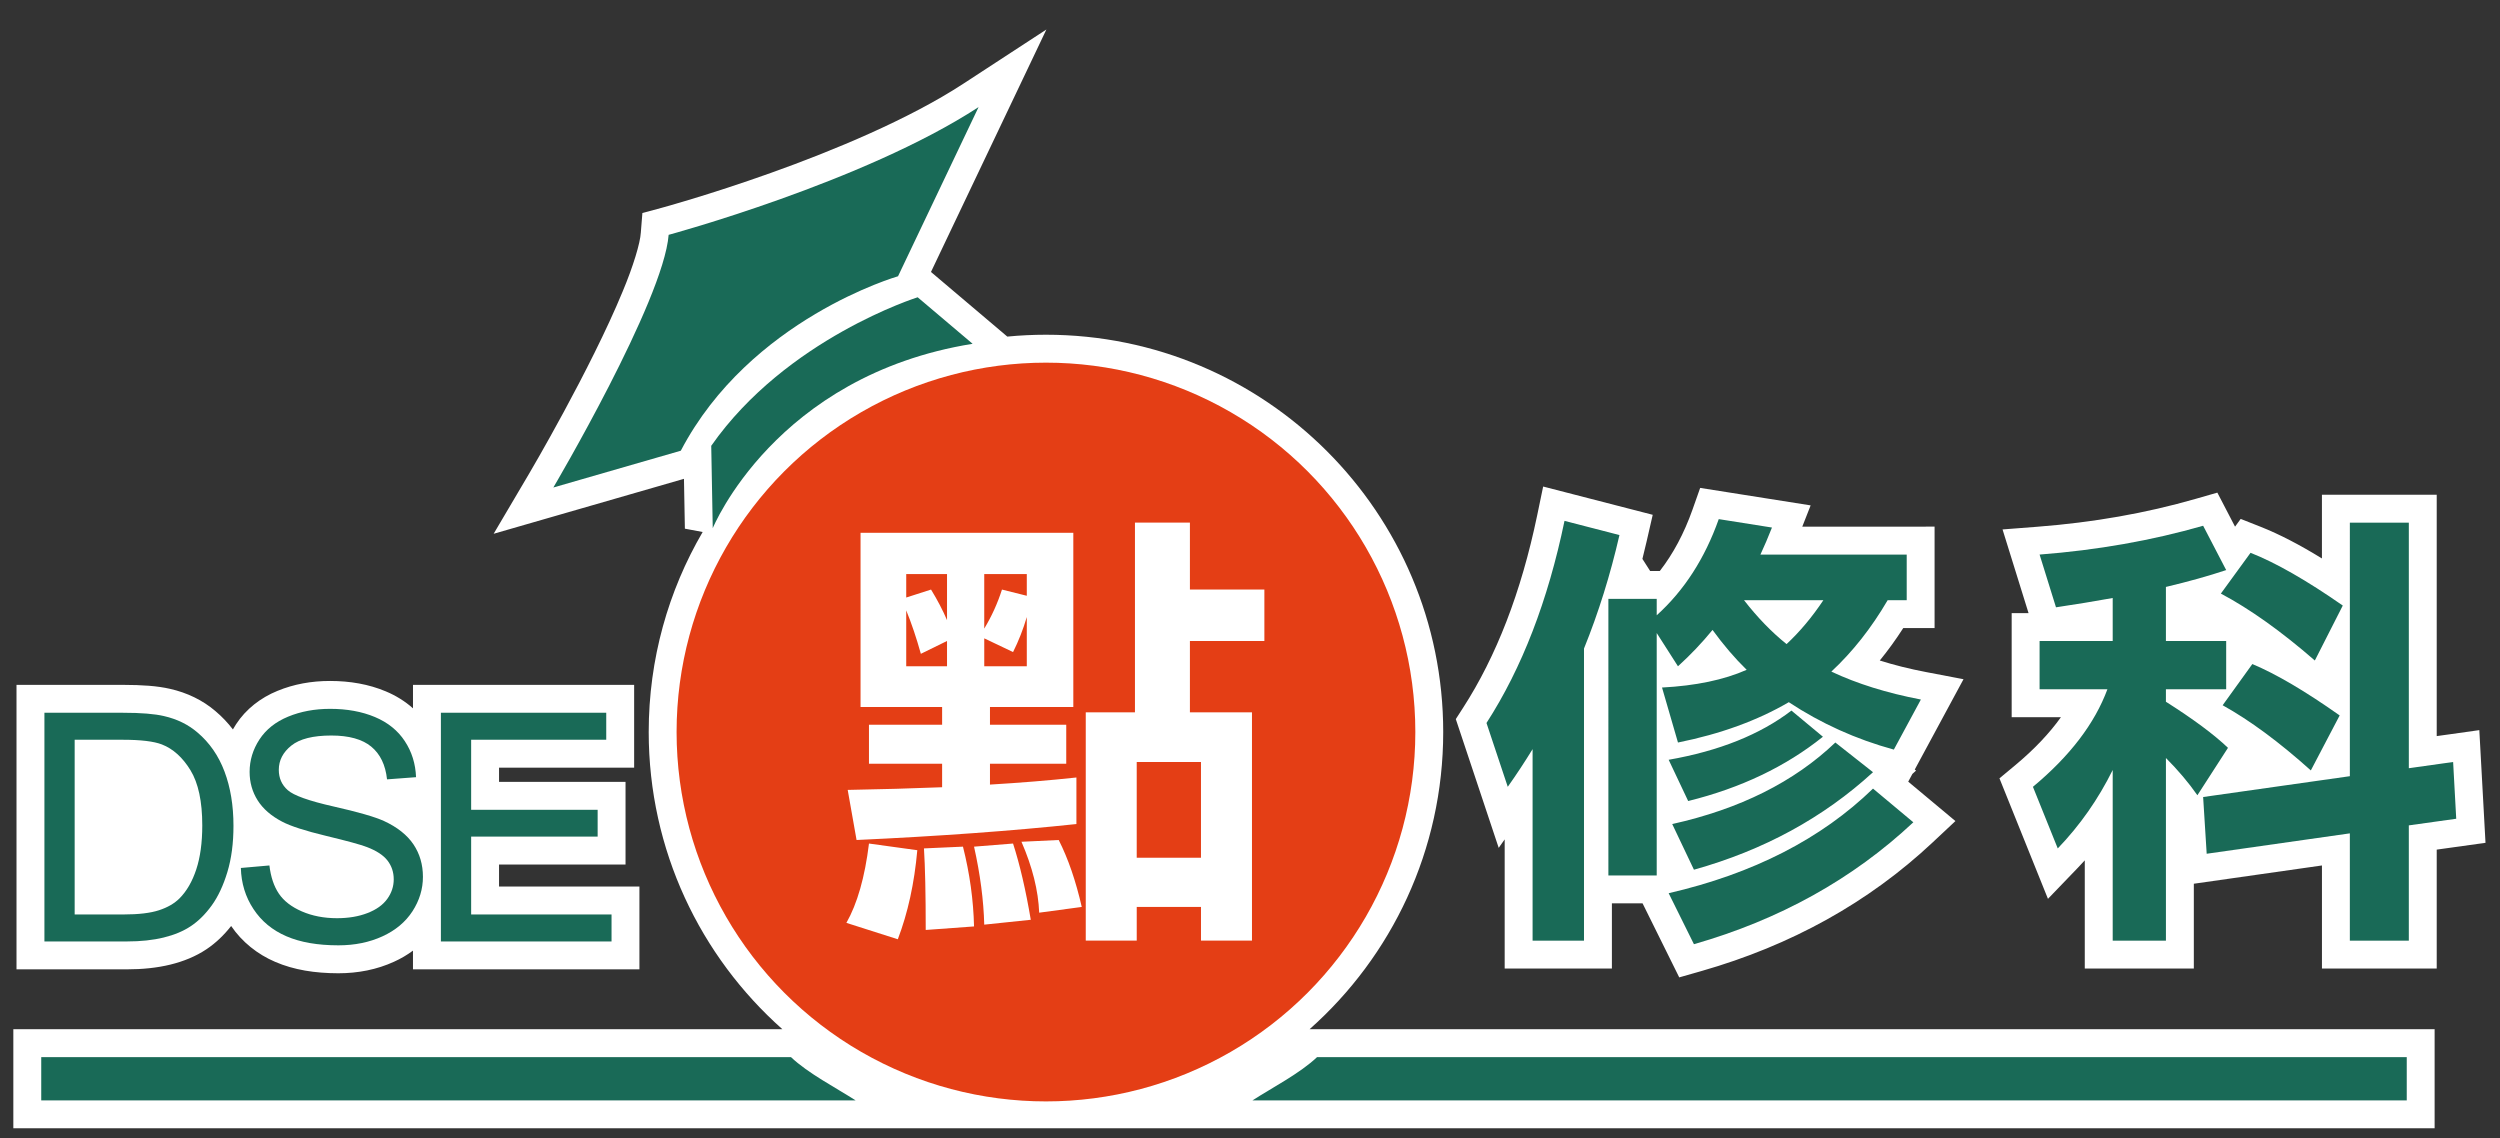 <?xml version="1.0" encoding="utf-8"?>
<!-- Generator: Adobe Illustrator 13.0.1, SVG Export Plug-In  -->
<!DOCTYPE svg PUBLIC "-//W3C//DTD SVG 1.1//EN" "http://www.w3.org/Graphics/SVG/1.1/DTD/svg11.dtd">
<svg version="1.1"
	 xmlns="http://www.w3.org/2000/svg" xmlns:xlink="http://www.w3.org/1999/xlink" xmlns:a="http://ns.adobe.com/AdobeSVGViewerExtensions/3.0/"
	 x="0px" y="0px" width="224px" height="102px" viewBox="-1.195 -2.643 224 102" enable-background="new -1.195 -2.643 224 102"
	 xml:space="preserve">
<rect x="-1.195" y="-2.643" width="224" height="102" fill="#333333" stroke="none"/>
<defs>
</defs>
<path fill="#FFFFFF" d="M14.061,83.787L14.061,83.787c1.182-0.289,2.277-0.732,3.244-1.378c0.836-0.558,1.568-1.266,2.211-2.083
	c0.969,1.426,2.354,2.535,3.954,3.218c1.669,0.719,3.557,1.015,5.65,1.018c1.767,0,3.46-0.332,4.99-1.034
	c0.604-0.273,1.174-0.607,1.698-0.995v1.677h20.289v-7.417H43.519v-1.974h11.334v-7.404H43.519v-1.275h12.105V58.72H35.809v2.103
	c-0.714-0.636-1.543-1.148-2.44-1.521c-1.521-0.639-3.202-0.931-4.988-0.931c-1.663-0.002-3.256,0.285-4.715,0.888
	c-1.51,0.614-2.833,1.638-3.71,2.989c-0.1,0.152-0.195,0.309-0.284,0.467c-0.46-0.603-0.983-1.153-1.564-1.642
	c-1.14-0.979-2.544-1.652-4.061-1.994c-1.159-0.267-2.502-0.354-4.205-0.358H0.284v25.489h9.892
	C11.572,84.209,12.862,84.08,14.061,83.787z M133.624,72.566v11.571h9.607v-5.84h2.748l3.285,6.634l2.004-0.572
	c8.018-2.294,14.955-6.136,20.681-11.503l2.061-1.932l-4.229-3.53l0.374-0.692l0.327-0.301l-0.116-0.091l4.369-8.095l-3.351-0.64
	c-1.493-0.285-2.877-0.632-4.152-1.036c0.744-0.911,1.445-1.881,2.104-2.906h2.807v-9.089H160.29l0.748-1.904l-9.898-1.567
	l-0.693,1.963c-0.754,2.127-1.727,3.939-2.921,5.481h-0.869l-0.692-1.083c0.132-0.522,0.258-1.048,0.38-1.578l0.544-2.373
	l-9.817-2.533l-0.533,2.569c-1.436,6.914-3.671,12.654-6.645,17.261l-0.649,1.007l3.844,11.538L133.624,72.566z M220.952,62.776
	l-2.694,0.379l-1.123,0.156V41.684H206.85v5.71c-1.987-1.222-3.802-2.166-5.478-2.831l-1.801-0.712l-0.506,0.695l-1.586-3.05
	l-1.967,0.565c-4.429,1.275-9.146,2.106-14.154,2.492l-3.125,0.242l2.33,7.496h-1.512v9.326h4.414
	c-1.027,1.439-2.386,2.882-4.109,4.316l-1.4,1.163l0.682,1.693l3.664,9.104l2.68-2.785c0.21-0.218,0.416-0.439,0.619-0.663v9.692
	h9.771v-7.597l11.48-1.637v9.233h10.283V73.483l4.371-0.61L220.952,62.776z M128.117,62.947c0-19.661-15.934-35.596-35.593-35.598
	c-1.168,0-2.325,0.057-3.465,0.167l-6.839-5.791L92.562,0l-7.444,4.859c-4.844,3.169-11.669,6.004-17.224,7.984
	c-2.781,0.994-5.25,1.783-7.017,2.321c-1.769,0.54-2.811,0.819-2.814,0.821l-1.7,0.46l-0.14,1.756
	c-0.052,0.923-0.675,3.002-1.629,5.277c-1.423,3.455-3.525,7.559-5.263,10.768c-1.735,3.21-3.098,5.515-3.1,5.521l-3.196,5.417
	l17.053-4.923l0.082,4.466l1.594,0.297c-3.074,5.263-4.835,11.387-4.835,17.922c0.001,10.594,4.63,20.106,11.975,26.627H0v8.879
	h216.947v-8.879H116.145C123.49,83.054,128.117,73.541,128.117,62.947z"/>
<path fill="#196A57" d="M138.985,44.027l4.923,1.271c-0.82,3.574-1.88,6.964-3.177,10.167v26.174h-4.606V64.48
	c-0.715,1.164-1.456,2.291-2.225,3.375l-1.906-5.719C135.172,57.213,137.501,51.176,138.985,44.027z M142.917,51.018h4.33v1.469
	c2.461-2.224,4.313-5.097,5.558-8.617l4.768,0.755c-0.344,0.873-0.688,1.681-1.034,2.422h13.107v4.09h-1.709
	c-1.455,2.49-3.137,4.62-5.044,6.396c2.305,1.086,4.978,1.92,8.023,2.502l-2.423,4.486c-3.39-0.926-6.527-2.344-9.412-4.248
	c-2.807,1.641-6.117,2.847-9.93,3.614l-1.429-4.927c3.02-0.159,5.546-0.687,7.585-1.588c-1.059-1.032-2.078-2.223-3.059-3.574
	c-0.952,1.165-1.986,2.25-3.098,3.257l-1.904-2.978v21.723h-4.33V51.018z M159.318,61.025l2.82,2.344
	c-3.336,2.674-7.359,4.594-12.073,5.76l-1.748-3.696C152.846,64.641,156.512,63.171,159.318,61.025z M166.627,68.016l3.613,3.018
	c-5.427,5.084-11.98,8.725-19.658,10.923l-2.265-4.569C155.89,75.641,161.992,72.517,166.627,68.016z M163.252,63.886l3.375,2.66
	c-4.449,4.078-9.796,6.99-16.045,8.737l-1.946-4.091C154.698,69.844,159.569,67.406,163.252,63.886z M155.07,51.136
	c1.216,1.562,2.489,2.874,3.812,3.932c1.192-1.112,2.291-2.423,3.296-3.932H155.07z"/>
<path fill="#196A57" d="M196.206,44.464l2.065,3.972c-1.589,0.53-3.39,1.033-5.4,1.51v4.846h5.4v4.326h-5.4v1.115
	c2.462,1.561,4.313,2.938,5.561,4.129l-2.741,4.248c-0.794-1.137-1.735-2.248-2.819-3.335v16.364h-4.769V66.348
	c-1.296,2.621-2.937,4.963-4.923,7.029l-2.224-5.521c3.309-2.752,5.532-5.664,6.672-8.738h-6.076v-4.326h6.551v-3.854
	c-1.614,0.292-3.308,0.57-5.081,0.834l-1.47-4.726C186.714,46.648,191.601,45.789,196.206,44.464z M218.605,65.632l0.278,5.085
	l-4.248,0.594v10.328h-5.284v-9.613l-12.827,1.827l-0.318-5.083l13.146-1.866V44.186h5.284v22.003L218.605,65.632z M200.454,46.888
	c2.279,0.9,5.032,2.476,8.264,4.726l-2.504,4.925c-3.018-2.622-5.824-4.62-8.42-5.997L200.454,46.888z M200.615,56.855
	c2.145,0.9,4.752,2.436,7.824,4.605l-2.583,4.927c-2.833-2.543-5.467-4.488-7.902-5.839L200.615,56.855z"/>
<circle fill="#E43E15" cx="92.523" cy="62.947" r="33.096"/>
<path fill="#FFFFFF" d="M76.666,72.938l4.329,0.597c-0.264,2.965-0.847,5.625-1.746,7.98l-4.607-1.469
	C75.62,78.324,76.295,75.957,76.666,72.938z M75.911,45.098h19.063v15.607h-7.468v1.588h6.834v3.496h-6.834v1.867
	c2.701-0.16,5.285-0.371,7.746-0.636v4.171c-5.692,0.607-12.259,1.086-19.699,1.43l-0.794-4.488c2.965-0.053,5.785-0.133,8.46-0.239
	v-2.104h-6.554v-3.496h6.554v-1.588h-7.309V45.098z M83.658,52.922v-4.13h-3.655v2.104l2.224-0.714
	C82.81,51.135,83.286,52.049,83.658,52.922z M83.658,57.053v-2.264l-2.344,1.15c-0.398-1.429-0.835-2.725-1.311-3.891v5.004H83.658z
	 M85.087,73.217c0.608,2.41,0.937,4.79,0.992,7.148l-4.329,0.316c0-3.23-0.053-5.664-0.158-7.307L85.087,73.217z M89.574,72.938
	c0.607,1.88,1.138,4.155,1.589,6.831l-4.17,0.436c-0.055-2.17-0.357-4.5-0.914-6.988L89.574,72.938z M86.993,48.792v4.886
	c0.66-1.088,1.19-2.252,1.589-3.496l2.224,0.556v-1.945H86.993z M90.806,57.053v-4.41c-0.319,1.088-0.729,2.132-1.231,3.139
	l-2.581-1.23v2.502H90.806z M93.665,72.621c0.847,1.668,1.534,3.668,2.065,5.998l-3.814,0.514c-0.079-1.986-0.609-4.104-1.588-6.354
	L93.665,72.621z M100.496,44.185h4.925v5.997h6.672v4.607h-6.672v6.395h5.561v20.453h-4.569v-3.018h-5.757v3.018h-4.567V61.184
	h4.408V44.185z M100.655,74.209h5.757v-8.578h-5.757V74.209z"/>
<path fill="#196A57" d="M2.5,92.076v3.878h72.971c-1.767-1.136-4.28-2.437-5.793-3.878H2.5z M116.812,92.076
	c-1.514,1.441-4.024,2.742-5.791,3.878h103.429v-3.878H116.812z"/>
<path fill="#196A57" d="M62.667,44.684c0,0,5.567-13.665,23.284-16.523l-4.923-4.168c0,0-11.772,3.697-18.496,13.309L62.667,44.684z
	"/>
<path fill="#196A57" d="M79.269,22.11c0,0-13.267,3.8-19.463,15.63l-11.422,3.298c0,0,9.865-16.72,10.332-22.64
	c0,0,17.462-4.719,27.769-11.446L79.269,22.11z"/>
<path fill="#196A57" d="M2.785,81.711v-20.49h7.058c1.594,0,2.81,0.099,3.648,0.295c1.173,0.268,2.174,0.758,3.003,1.468
	c1.081,0.913,1.891,2.079,2.426,3.501c0.536,1.42,0.804,3.044,0.804,4.869c0,1.557-0.182,2.936-0.546,4.139
	c-0.363,1.201-0.828,2.195-1.396,2.983c-0.568,0.786-1.191,1.406-1.867,1.857c-0.675,0.452-1.49,0.794-2.444,1.026
	c-0.956,0.234-2.054,0.352-3.293,0.352H2.785z M5.495,79.293h4.376c1.351,0,2.41-0.126,3.179-0.378
	c0.769-0.251,1.381-0.606,1.838-1.062c0.642-0.644,1.143-1.508,1.502-2.594c0.358-1.085,0.539-2.4,0.539-3.947
	c0-2.143-0.352-3.789-1.056-4.941c-0.703-1.15-1.559-1.922-2.565-2.313c-0.726-0.279-1.895-0.419-3.508-0.419H5.495V79.293z"/>
<path fill="#196A57" d="M20.386,75.127l2.558-0.225c0.122,1.027,0.403,1.867,0.846,2.524c0.442,0.656,1.129,1.188,2.061,1.594
	c0.932,0.404,1.98,0.608,3.145,0.608c1.034,0,1.948-0.154,2.739-0.462c0.792-0.306,1.381-0.728,1.768-1.266
	c0.387-0.536,0.58-1.12,0.58-1.753c0-0.643-0.187-1.205-0.559-1.686c-0.373-0.48-0.987-0.881-1.845-1.208
	c-0.549-0.214-1.765-0.546-3.647-0.999s-3.2-0.879-3.955-1.28c-0.979-0.511-1.708-1.147-2.187-1.905
	c-0.48-0.762-0.72-1.611-0.72-2.553c0-1.033,0.294-2,0.88-2.9c0.587-0.897,1.444-1.582,2.572-2.047
	c1.126-0.465,2.379-0.699,3.76-0.699c1.518,0,2.857,0.246,4.018,0.734c1.159,0.488,2.052,1.209,2.675,2.16
	c0.626,0.949,0.961,2.025,1.007,3.229l-2.599,0.195c-0.139-1.295-0.612-2.273-1.418-2.936c-0.807-0.661-1.997-0.992-3.572-0.992
	c-1.639,0-2.834,0.301-3.583,0.9c-0.751,0.603-1.125,1.326-1.125,2.174c0,0.737,0.264,1.342,0.796,1.816
	c0.521,0.475,1.885,0.965,4.088,1.463c2.205,0.498,3.715,0.933,4.536,1.305c1.192,0.551,2.072,1.248,2.641,2.09
	c0.568,0.843,0.853,1.815,0.853,2.914c0,1.092-0.313,2.117-0.936,3.084c-0.625,0.962-1.521,1.712-2.691,2.248
	c-1.169,0.536-2.485,0.805-3.948,0.805c-1.854,0-3.407-0.27-4.661-0.813c-1.253-0.54-2.235-1.352-2.948-2.438
	C20.799,77.725,20.423,76.498,20.386,75.127z"/>
<path fill="#196A57" d="M38.309,81.711v-20.49h14.815v2.419H41.02v6.275h11.334v2.403H41.02v6.975h12.579v2.418H38.309z"/>
</svg>
